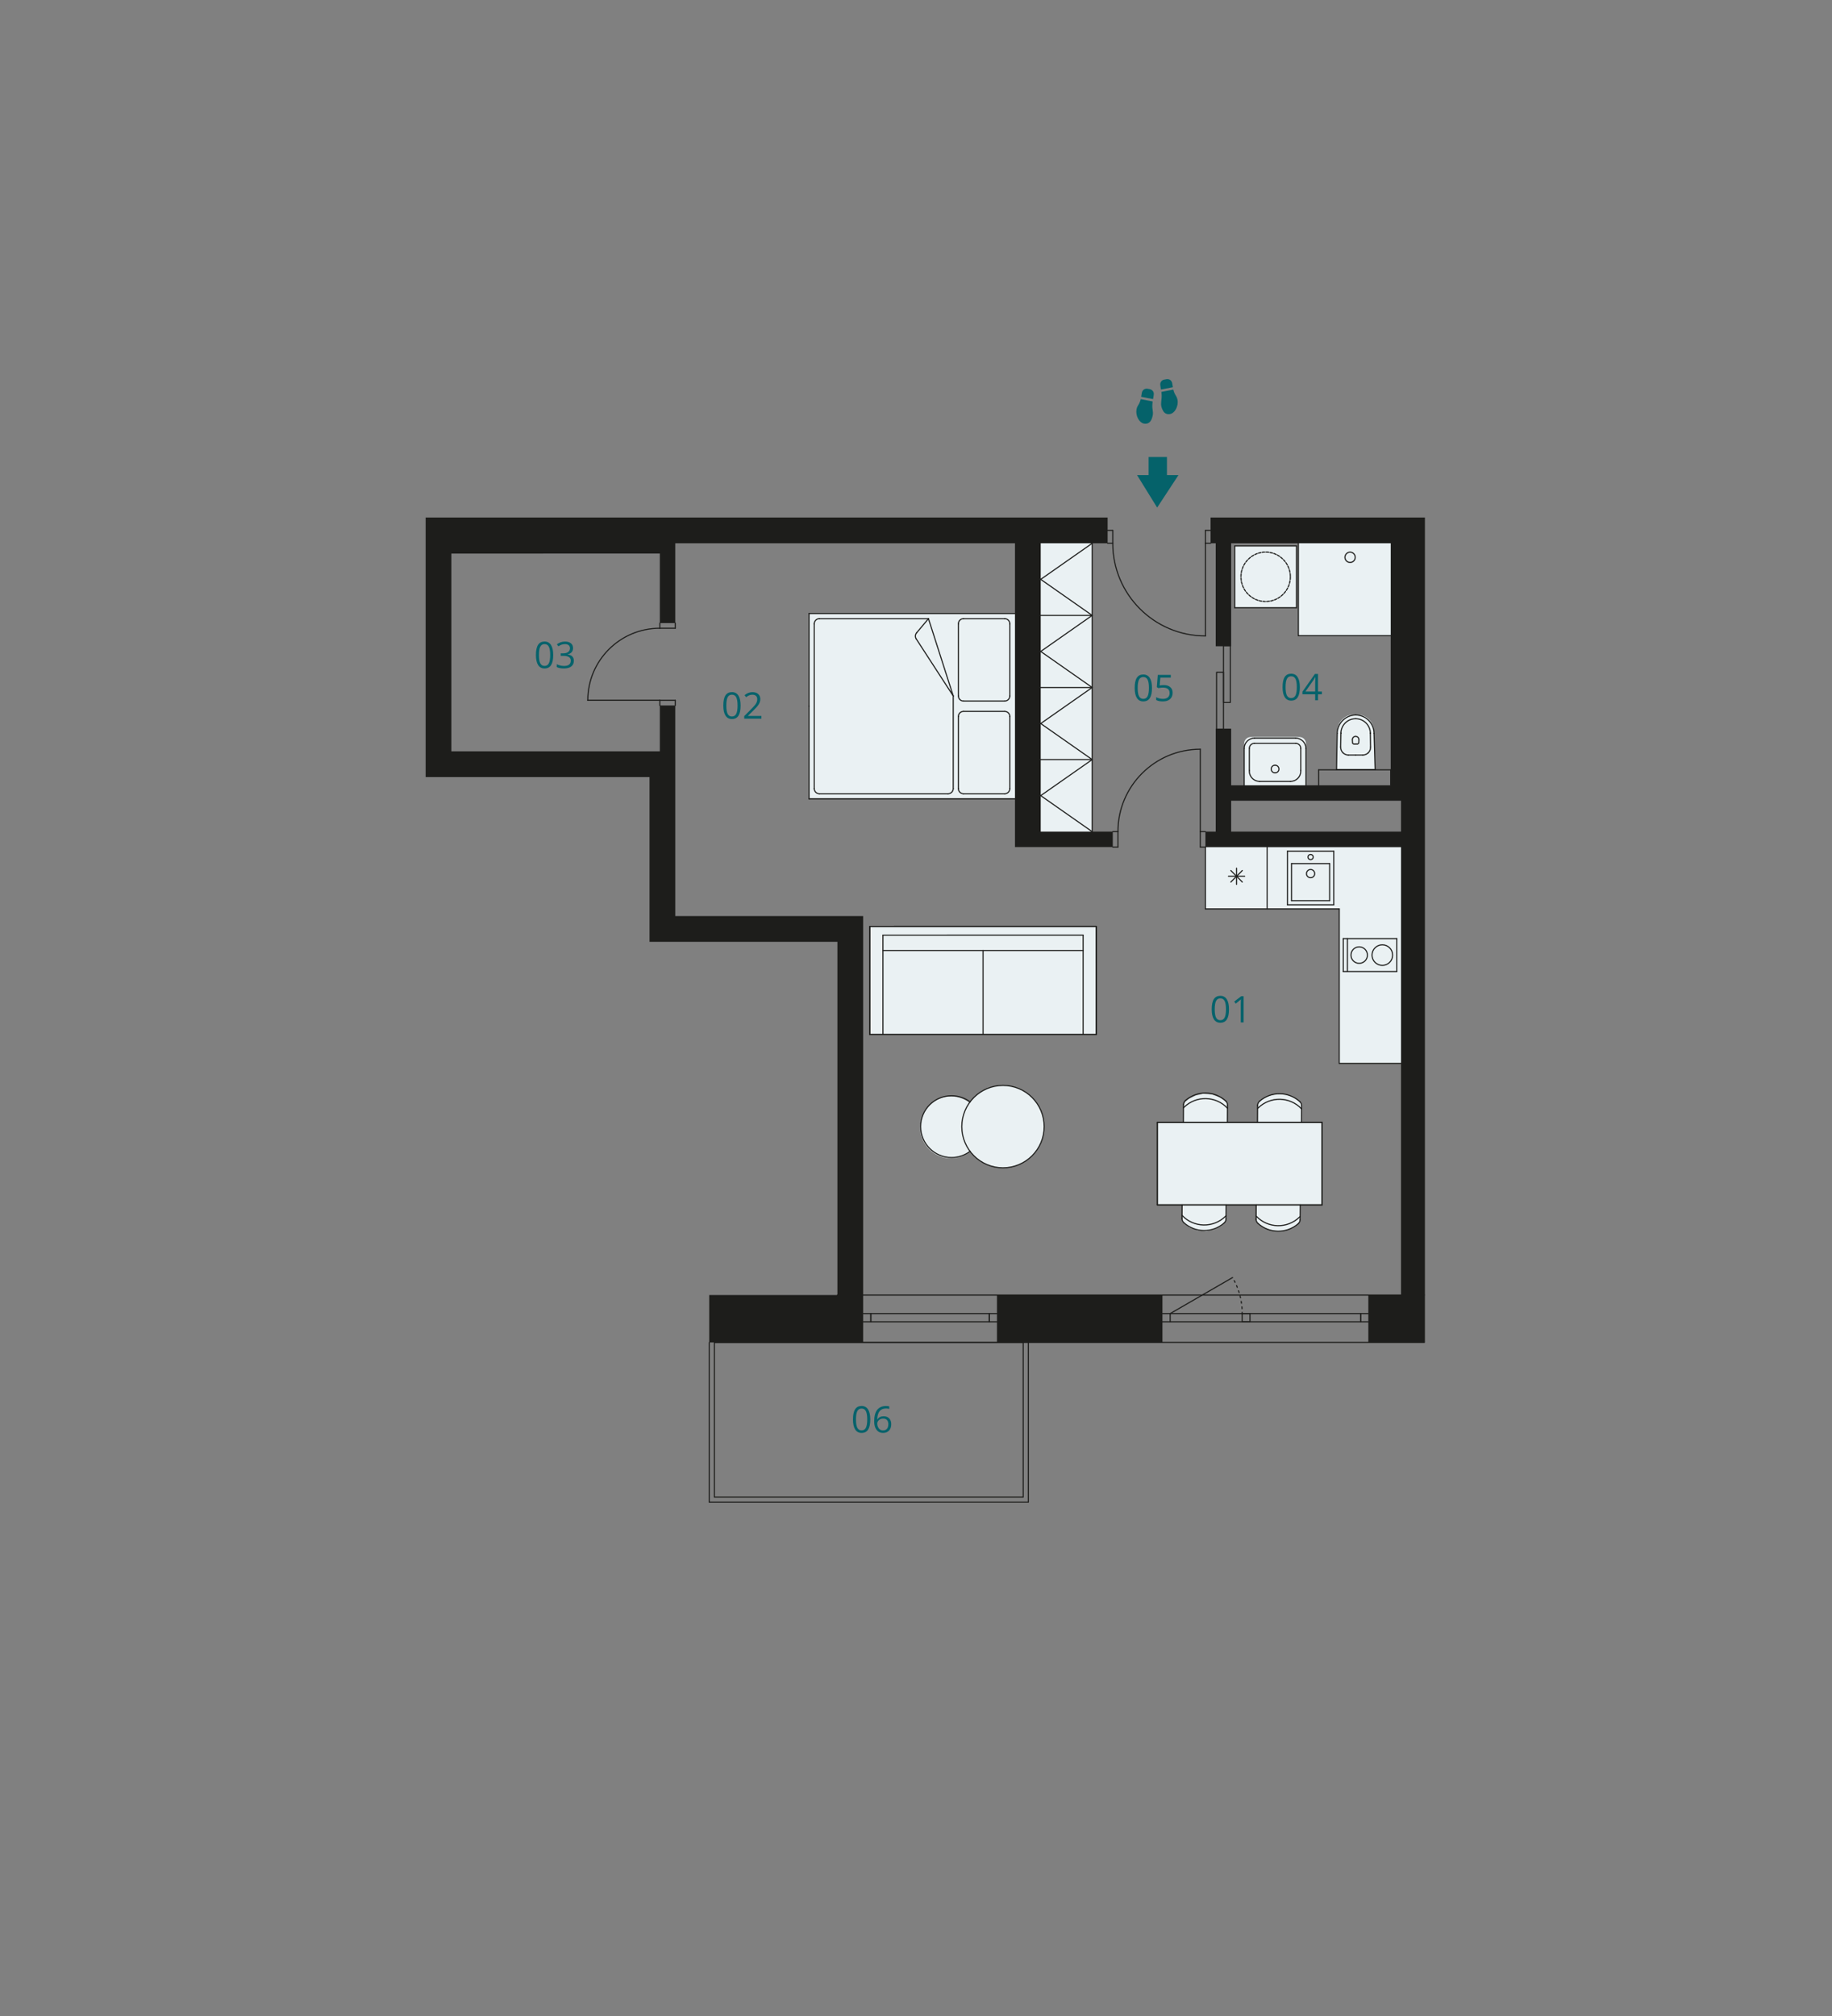<?xml version="1.0" encoding="UTF-8"?>
<svg id="B2-7" xmlns="http://www.w3.org/2000/svg" version="1.1" viewBox="0 0 1000 1100">
  <rect x="0" y="0" width="1000" height="1100" fill="#808080" stroke="none"/>
  <defs>
    <style>
      .cls-1 {
        fill: #06626b;
      }

      .cls-1, .cls-2, .cls-3, .cls-4 {
        stroke-width: 0px;
      }

      .cls-5, .cls-6, .cls-7 {
        fill: none;
        stroke: #1d1d1b;
        stroke-linecap: round;
        stroke-linejoin: round;
        stroke-width: .6px;
      }

      .cls-2 {
        fill: #eaf1f3;
      }

      .cls-3 {
        fill: #1d1d1b;
      }

      .cls-6 {
        stroke-dasharray: 0 0 1 2;
      }

      .cls-4 {
        fill: #05626a;
      }

      .cls-7 {
        stroke-dasharray: 0 0 1.417 .709;
      }
    </style>
  </defs>
  <g>
    <circle class="cls-2" cx="547.482" cy="614.724" r="22.464"/>
    <circle class="cls-2" cx="519.101" cy="615.147" r="16.857"/>
    <polygon class="cls-2" points="710.437 620.072 710.335 604.809 710.526 602.431 709.527 601.068 706.6 598.928 702.077 597.177 697.145 596.788 693.223 597.707 689.63 599.427 687.325 601.244 686.496 603.359 686.566 619.828 710.437 620.072"/>
    <polygon class="cls-2" points="669.981 620.072 669.879 604.809 670.07 602.431 669.071 601.068 666.144 598.928 661.621 597.177 656.689 596.788 652.768 597.707 649.174 599.427 646.869 601.244 646.041 603.359 646.11 619.828 669.981 620.072"/>
    <polygon class="cls-2" points="645.334 648.515 645.437 663.779 645.245 666.156 646.245 667.52 649.171 669.66 653.694 671.411 658.627 671.799 662.548 670.881 666.141 669.16 668.446 667.344 669.275 665.228 669.206 648.76 645.334 648.515"/>
    <polygon class="cls-2" points="685.79 648.515 685.893 663.779 685.701 666.156 686.701 667.52 689.627 669.66 694.15 671.411 699.082 671.799 703.004 670.881 706.597 669.16 708.902 667.344 709.731 665.228 709.662 648.76 685.79 648.515"/>
    <rect class="cls-2" x="657.982" y="462.192" width="108.316" height="33.72"/>
    <rect class="cls-2" x="731.032" y="481.999" width="35.266" height="98.223"/>
    <path class="cls-2" d="M682.588,398.72h23.322c1.938,0,3.512,1.574,3.512,3.512v26.692c0,1.938-1.574,3.512-3.512,3.512h-23.322v-33.717h0Z" transform="translate(280.427 1111.584) rotate(-90)"/>
    <path class="cls-2" d="M729.956,398.475h-.071s-.35,21.11-.35,21.11h21.127s-.644-21.11-.644-21.11h-.035c-.276-4.769-4.219-8.553-9.056-8.553h-1.914c-4.838,0-8.78,3.785-9.056,8.553Z"/>
    <rect class="cls-2" x="673.997" y="297.875" width="33.539" height="33.702"/>
    <rect class="cls-2" x="708.72" y="294.974" width="52.026" height="52.026"/>
    <rect class="cls-2" x="566.231" y="292.916" width="29.942" height="163.243"/>
    <rect class="cls-2" x="631.766" y="612.459" width="89.906" height="44.953"/>
    <rect class="cls-2" x="474.783" y="505.488" width="123.625" height="58.992"/>
    <rect class="cls-2" x="441.646" y="334.761" width="114.375" height="100.707"/>
    <circle class="cls-5" cx="715.392" cy="476.69" r="2.248"/>
    <circle class="cls-5" cx="715.392" cy="467.639" r="1.405"/>
    <line class="cls-5" x1="725.788" y1="471.211" x2="725.788" y2="491.44"/>
    <line class="cls-5" x1="704.997" y1="471.211" x2="725.788" y2="471.211"/>
    <line class="cls-5" x1="704.997" y1="491.44" x2="704.997" y2="471.211"/>
    <line class="cls-5" x1="725.788" y1="491.44" x2="704.997" y2="491.44"/>
    <line class="cls-5" x1="728.036" y1="493.688" x2="728.036" y2="464.468"/>
    <line class="cls-5" x1="702.749" y1="493.688" x2="728.036" y2="493.688"/>
    <line class="cls-5" x1="702.749" y1="464.468" x2="702.749" y2="493.688"/>
    <line class="cls-5" x1="728.036" y1="464.468" x2="702.749" y2="464.468"/>
    <line class="cls-5" x1="735.467" y1="530.125" x2="735.467" y2="512.143"/>
    <circle class="cls-5" cx="754.545" cy="521.134" r="5.619"/>
    <circle class="cls-5" cx="741.909" cy="521.134" r="4.495"/>
    <line class="cls-5" x1="762.439" y1="530.125" x2="733.219" y2="530.125"/>
    <line class="cls-5" x1="762.439" y1="512.143" x2="762.439" y2="530.125"/>
    <line class="cls-5" x1="733.219" y1="512.143" x2="762.439" y2="512.143"/>
    <line class="cls-5" x1="733.219" y1="530.125" x2="733.219" y2="512.143"/>
    <line class="cls-5" x1="657.982" y1="495.935" x2="731.032" y2="495.935"/>
    <line class="cls-5" x1="657.982" y1="462.22" x2="657.982" y2="495.935"/>
    <line class="cls-5" x1="731.032" y1="495.935" x2="731.032" y2="580.222"/>
    <line class="cls-5" x1="731.032" y1="580.222" x2="764.747" y2="580.222"/>
    <line class="cls-5" x1="691.697" y1="495.935" x2="691.697" y2="462.22"/>
    <line class="cls-5" x1="679.41" y1="478.131" x2="670.558" y2="478.131"/>
    <line class="cls-5" x1="674.984" y1="482.558" x2="674.984" y2="473.705"/>
    <line class="cls-5" x1="678.114" y1="475.002" x2="671.854" y2="481.261"/>
    <line class="cls-5" x1="678.114" y1="481.261" x2="671.854" y2="475.002"/>
    <line class="cls-5" x1="596.173" y1="453.792" x2="596.173" y2="296.456"/>
    <line class="cls-5" x1="598.408" y1="564.479" x2="474.787" y2="564.489"/>
    <line class="cls-5" x1="474.787" y1="564.489" x2="474.783" y2="505.488"/>
    <line class="cls-5" x1="474.783" y1="505.488" x2="598.403" y2="505.479"/>
    <line class="cls-5" x1="598.403" y1="505.479" x2="598.408" y2="564.479"/>
    <line class="cls-5" x1="536.594" y1="518.641" x2="536.597" y2="564.484"/>
    <line class="cls-5" x1="591.24" y1="518.637" x2="481.948" y2="518.645"/>
    <line class="cls-5" x1="481.947" y1="510.263" x2="481.951" y2="564.488"/>
    <line class="cls-5" x1="591.239" y1="510.255" x2="481.947" y2="510.263"/>
    <line class="cls-5" x1="591.243" y1="564.48" x2="591.239" y2="510.255"/>
    <line class="cls-5" x1="598.403" y1="505.479" x2="474.783" y2="505.488"/>
    <line class="cls-5" x1="598.408" y1="564.479" x2="598.403" y2="505.479"/>
    <line class="cls-5" x1="474.787" y1="564.489" x2="598.408" y2="564.479"/>
    <line class="cls-5" x1="474.783" y1="505.488" x2="474.787" y2="564.489"/>
    <line class="cls-5" x1="596.173" y1="375.124" x2="568.077" y2="375.124"/>
    <line class="cls-5" x1="596.173" y1="335.79" x2="568.077" y2="335.79"/>
    <line class="cls-5" x1="596.173" y1="414.458" x2="568.077" y2="414.458"/>
    <line class="cls-5" x1="596.173" y1="335.79" x2="568.077" y2="355.457"/>
    <line class="cls-5" x1="568.077" y1="355.457" x2="596.173" y2="375.124"/>
    <line class="cls-5" x1="596.173" y1="296.456" x2="568.077" y2="316.123"/>
    <line class="cls-5" x1="568.077" y1="316.123" x2="596.173" y2="335.79"/>
    <line class="cls-5" x1="596.173" y1="375.124" x2="568.077" y2="394.791"/>
    <line class="cls-5" x1="568.077" y1="394.791" x2="596.173" y2="414.458"/>
    <line class="cls-5" x1="596.173" y1="414.458" x2="568.077" y2="434.125"/>
    <line class="cls-5" x1="568.077" y1="434.125" x2="596.173" y2="453.792"/>
    <path class="cls-5" d="M500.128,348.619c-.672-1.036-.59-2.39.204-3.336"/>
    <path class="cls-5" d="M520.314,430.286c0,1.552-1.258,2.81-2.81,2.81"/>
    <line class="cls-5" x1="520.314" y1="379.714" x2="520.314" y2="430.286"/>
    <path class="cls-5" d="M523.123,390.952c0-1.552,1.258-2.81,2.81-2.81"/>
    <path class="cls-5" d="M525.933,433.096c-1.552,0-2.81-1.258-2.81-2.81"/>
    <path class="cls-5" d="M551.219,430.286c0,1.552-1.258,2.81-2.81,2.81"/>
    <path class="cls-5" d="M548.409,388.143c1.552,0,2.81,1.258,2.81,2.81"/>
    <path class="cls-5" d="M447.265,433.096c-1.552,0-2.81-1.258-2.81-2.81"/>
    <line class="cls-5" x1="444.456" y1="340.38" x2="444.456" y2="430.286"/>
    <line class="cls-5" x1="517.504" y1="433.096" x2="447.265" y2="433.096"/>
    <line class="cls-5" x1="523.123" y1="390.952" x2="523.123" y2="430.286"/>
    <line class="cls-5" x1="548.409" y1="388.143" x2="525.933" y2="388.143"/>
    <line class="cls-5" x1="548.409" y1="433.096" x2="525.933" y2="433.096"/>
    <line class="cls-5" x1="551.219" y1="390.952" x2="551.219" y2="430.286"/>
    <line class="cls-5" x1="441.646" y1="435.905" x2="441.646" y2="385.333"/>
    <line class="cls-5" x1="554.029" y1="435.905" x2="441.646" y2="435.905"/>
    <path class="cls-5" d="M525.933,382.524c-1.552,0-2.81-1.258-2.81-2.81"/>
    <path class="cls-5" d="M523.123,340.38c0-1.552,1.258-2.81,2.81-2.81"/>
    <path class="cls-5" d="M548.409,337.571c1.552,0,2.81,1.258,2.81,2.81"/>
    <path class="cls-5" d="M551.219,379.714c0,1.552-1.258,2.81-2.81,2.81"/>
    <path class="cls-5" d="M444.456,340.38c0-1.552,1.258-2.81,2.81-2.81"/>
    <line class="cls-5" x1="506.805" y1="337.571" x2="500.333" y2="345.284"/>
    <line class="cls-5" x1="520.314" y1="379.714" x2="500.128" y2="348.619"/>
    <line class="cls-5" x1="506.805" y1="337.571" x2="520.314" y2="379.714"/>
    <line class="cls-5" x1="506.805" y1="337.571" x2="447.265" y2="337.571"/>
    <line class="cls-5" x1="523.123" y1="379.714" x2="523.123" y2="340.38"/>
    <line class="cls-5" x1="548.409" y1="382.524" x2="525.933" y2="382.524"/>
    <line class="cls-5" x1="548.409" y1="337.571" x2="525.933" y2="337.571"/>
    <line class="cls-5" x1="551.219" y1="379.714" x2="551.219" y2="340.38"/>
    <line class="cls-5" x1="441.646" y1="334.761" x2="441.646" y2="385.333"/>
    <line class="cls-5" x1="554.029" y1="334.761" x2="441.646" y2="334.761"/>
    <circle class="cls-5" cx="547.482" cy="614.724" r="22.477"/>
    <path class="cls-5" d="M529.501,601.236c-2.817-2.116-6.319-3.37-10.114-3.37-9.31,0-16.857,7.547-16.857,16.857s7.547,16.857,16.857,16.857c3.8,0,7.305-1.257,10.125-3.378"/>
    <line class="cls-5" x1="721.672" y1="657.412" x2="721.672" y2="612.459"/>
    <line class="cls-5" x1="721.672" y1="612.459" x2="631.766" y2="612.459"/>
    <line class="cls-5" x1="631.766" y1="612.459" x2="631.766" y2="657.412"/>
    <line class="cls-5" x1="631.766" y1="657.412" x2="721.672" y2="657.412"/>
    <line class="cls-5" x1="721.672" y1="657.412" x2="631.766" y2="657.412"/>
    <line class="cls-5" x1="631.766" y1="657.412" x2="631.766" y2="612.459"/>
    <line class="cls-5" x1="631.766" y1="612.459" x2="721.672" y2="612.459"/>
    <line class="cls-5" x1="721.672" y1="612.459" x2="721.672" y2="657.412"/>
    <path class="cls-5" d="M710.515,603.359c.008-.874-.361-1.709-1.014-2.291"/>
    <path class="cls-5" d="M687.522,600.863c-.662.57-1.047,1.397-1.055,2.27"/>
    <path class="cls-5" d="M709.501,601.068c-6.239-5.627-15.637-5.715-21.979-.204"/>
    <path class="cls-5" d="M710.452,605.033c-6.362-6.74-16.931-6.995-23.607-.569-.118.113-.233.228-.348.344"/>
    <line class="cls-5" x1="710.515" y1="603.359" x2="710.43" y2="612.459"/>
    <line class="cls-5" x1="686.466" y1="603.134" x2="686.379" y2="612.459"/>
    <path class="cls-5" d="M670.059,602.98c.008-.874-.361-1.709-1.014-2.291"/>
    <path class="cls-5" d="M647.066,600.484c-.662.57-1.047,1.397-1.055,2.27"/>
    <path class="cls-5" d="M669.045,600.688c-6.239-5.627-15.637-5.715-21.979-.204"/>
    <path class="cls-5" d="M669.996,604.654c-6.362-6.74-16.931-6.995-23.607-.569-.118.113-.233.228-.348.344"/>
    <line class="cls-5" x1="670.059" y1="602.98" x2="669.97" y2="612.459"/>
    <line class="cls-5" x1="646.011" y1="602.754" x2="645.92" y2="612.459"/>
    <path class="cls-5" d="M645.176,664.849c-.008.874.361,1.709,1.014,2.291"/>
    <path class="cls-5" d="M668.169,667.345c.662-.57,1.047-1.397,1.055-2.27"/>
    <path class="cls-5" d="M646.19,667.141c6.239,5.627,15.637,5.715,21.979.204"/>
    <path class="cls-5" d="M645.238,663.175c6.362,6.74,16.931,6.995,23.607.569.118-.113.233-.228.348-.344"/>
    <line class="cls-5" x1="645.175" y1="664.849" x2="645.245" y2="657.412"/>
    <line class="cls-5" x1="669.224" y1="665.075" x2="669.296" y2="657.412"/>
    <path class="cls-5" d="M685.631,665.229c-.008.874.361,1.709,1.014,2.291"/>
    <path class="cls-5" d="M708.625,667.724c.662-.57,1.047-1.397,1.055-2.27"/>
    <path class="cls-5" d="M686.646,667.52c6.239,5.627,15.637,5.715,21.979.204"/>
    <path class="cls-5" d="M685.694,663.554c6.362,6.74,16.931,6.995,23.607.569.118-.113.233-.228.348-.344"/>
    <line class="cls-5" x1="685.631" y1="665.229" x2="685.705" y2="657.412"/>
    <line class="cls-5" x1="709.68" y1="665.454" x2="709.756" y2="657.412"/>
    <circle class="cls-7" cx="690.855" cy="314.733" r="13.486"/>
    <line class="cls-5" x1="707.712" y1="331.59" x2="707.712" y2="297.875"/>
    <line class="cls-5" x1="673.997" y1="331.59" x2="707.712" y2="331.59"/>
    <line class="cls-5" x1="673.997" y1="297.875" x2="707.712" y2="297.875"/>
    <line class="cls-5" x1="673.997" y1="331.59" x2="673.997" y2="297.875"/>
    <path class="cls-5" d="M695.993,421.723c-1.164,0-2.107-.943-2.107-2.107s.943-2.107,2.107-2.107"/>
    <path class="cls-5" d="M687.564,426.359c-.101,0-.203-.003-.304-.009-3.107-.171-5.487-2.829-5.316-5.936"/>
    <path class="cls-5" d="M695.993,417.509c1.164,0,2.107.943,2.107,2.107s-.943,2.107-2.107,2.107"/>
    <line class="cls-5" x1="695.994" y1="429.169" x2="679.135" y2="429.169"/>
    <line class="cls-5" x1="679.135" y1="429.169" x2="679.135" y2="408.377"/>
    <path class="cls-5" d="M679.135,408.377c0-3.104,2.516-5.619,5.619-5.619"/>
    <path class="cls-5" d="M681.945,408.377c0-1.552,1.258-2.81,2.81-2.81"/>
    <line class="cls-5" x1="684.755" y1="402.758" x2="707.232" y2="402.758"/>
    <line class="cls-5" x1="684.755" y1="405.567" x2="707.232" y2="405.567"/>
    <line class="cls-5" x1="712.852" y1="408.377" x2="712.852" y2="429.169"/>
    <path class="cls-5" d="M707.232,402.758c3.104,0,5.619,2.516,5.619,5.619"/>
    <path class="cls-5" d="M707.232,405.567c1.552,0,2.81,1.258,2.81,2.81"/>
    <line class="cls-5" x1="712.852" y1="429.169" x2="695.994" y2="429.169"/>
    <path class="cls-5" d="M710.042,420.415c.006.101.008.202.009.304.003,3.112-2.516,5.637-5.628,5.64"/>
    <line class="cls-5" x1="687.564" y1="426.359" x2="704.423" y2="426.359"/>
    <line class="cls-5" x1="710.042" y1="420.415" x2="710.042" y2="408.377"/>
    <line class="cls-5" x1="681.945" y1="408.377" x2="681.945" y2="420.415"/>
    <line class="cls-5" x1="708.708" y1="296.269" x2="708.708" y2="346.844"/>
    <line class="cls-5" x1="708.708" y1="346.844" x2="759.283" y2="346.844"/>
    <circle class="cls-5" cx="736.955" cy="304.092" r="2.81"/>
    <path class="cls-5" d="M750.033,400.179c0-5.559-4.507-10.066-10.066-10.066h0"/>
    <line class="cls-5" x1="750.62" y1="419.897" x2="750.033" y2="400.179"/>
    <path class="cls-5" d="M739.967,390.113c-5.518.099-9.967,4.548-10.066,10.066"/>
    <line class="cls-5" x1="729.9" y1="400.179" x2="729.55" y2="419.897"/>
    <line class="cls-5" x1="729.55" y1="419.897" x2="750.62" y2="419.897"/>
    <path class="cls-5" d="M741.763,403.579c0-.992-.805-1.795-1.797-1.796"/>
    <line class="cls-5" x1="739.967" y1="405.928" x2="740.872" y2="405.928"/>
    <path class="cls-5" d="M748.001,400.032c-.08-4.38-3.654-7.889-8.034-7.889"/>
    <line class="cls-5" x1="739.967" y1="411.98" x2="743.87" y2="411.98"/>
    <path class="cls-5" d="M746.917,410.701c.803-.818,1.244-1.924,1.223-3.07"/>
    <line class="cls-5" x1="748.14" y1="407.631" x2="748.001" y2="400.032"/>
    <line class="cls-5" x1="748.001" y1="400.051" x2="748.002" y2="400.179"/>
    <path class="cls-5" d="M740.872,405.928c.082,0,.164-.012.243-.035s.155-.058.224-.104c.034-.023.067-.048.098-.076s.059-.058.085-.09c.015-.018.029-.037.042-.057.01-.015.019-.03.028-.045s.017-.031.024-.047.014-.032.021-.049c.013-.033.023-.067.031-.102.003-.012.005-.023.007-.035s.004-.023.005-.035c.002-.013.002-.026.003-.04.002-.037.004-.073.006-.11.003-.061.007-.123.01-.184.011-.2.021-.399.031-.599.003-.053.005-.105.008-.158s.005-.105.007-.158c.003-.067.006-.134.009-.202.002-.036.003-.071.005-.107,0-.008,0-.015.001-.023,0-.006,0-.012,0-.018.001-.026.002-.052.002-.078"/>
    <path class="cls-5" d="M743.87,411.98c1.146,0,2.244-.461,3.047-1.279"/>
    <path class="cls-5" d="M731.793,407.631c-.021,1.146.42,2.252,1.223,3.07"/>
    <path class="cls-5" d="M739.967,392.143c-4.381,0-7.954,3.509-8.034,7.889"/>
    <path class="cls-5" d="M739.967,401.783c-.992,0-1.796.803-1.797,1.795,0,0,0,0,0,0"/>
    <path class="cls-5" d="M738.17,403.579c0,.026,0,.052.002.078,0,.006,0,.012,0,.018,0,.008,0,.015.001.023.002.036.003.071.005.107.003.067.006.134.009.202.002.053.005.105.007.158s.005.105.008.158c.01.2.02.399.031.599.003.061.007.123.01.184.002.037.004.073.006.11,0,.013.002.026.003.04.001.012.003.023.005.035s.004.023.007.035c.008.035.018.069.031.102.006.016.013.033.021.049s.016.032.024.047.018.03.028.045c.013.02.027.039.042.057.026.032.055.062.085.09s.063.053.098.076c.069.045.145.08.224.104s.161.035.243.035"/>
    <line class="cls-5" x1="739.061" y1="405.928" x2="739.967" y2="405.928"/>
    <line class="cls-5" x1="736.063" y1="411.98" x2="739.967" y2="411.98"/>
    <path class="cls-5" d="M733.016,410.701c.803.818,1.901,1.279,3.047,1.279"/>
    <line class="cls-5" x1="731.932" y1="400.032" x2="731.793" y2="407.631"/>
    <line class="cls-5" x1="731.932" y1="400.051" x2="731.931" y2="400.179"/>
    <line class="cls-5" x1="759.127" y1="428.478" x2="759.127" y2="420.049"/>
    <line class="cls-5" x1="759.127" y1="420.049" x2="719.793" y2="420.049"/>
    <line class="cls-5" x1="719.793" y1="420.049" x2="719.793" y2="428.478"/>
    <line class="cls-5" x1="777.448" y1="732.472" x2="457.098" y2="732.472"/>
    <line class="cls-5" x1="777.448" y1="706.624" x2="457.098" y2="706.624"/>
    <line class="cls-5" x1="746.905" y1="721.234" x2="634.523" y2="721.234"/>
    <line class="cls-5" x1="634.523" y1="716.739" x2="746.905" y2="716.739"/>
    <line class="cls-5" x1="638.737" y1="716.739" x2="638.737" y2="721.234"/>
    <line class="cls-5" x1="742.691" y1="716.739" x2="742.691" y2="721.234"/>
    <line class="cls-5" x1="742.691" y1="716.739" x2="742.691" y2="721.234"/>
    <rect class="cls-5" x="678.071" y="716.739" width="4.214" height="4.495"/>
    <line class="cls-5" x1="638.737" y1="716.739" x2="672.801" y2="697.072"/>
    <path class="cls-6" d="M678.071,717.06c.08-7.016-1.741-13.923-5.27-19.988"/>
    <line class="cls-5" x1="544.195" y1="721.234" x2="471.146" y2="721.234"/>
    <line class="cls-5" x1="471.146" y1="716.739" x2="544.195" y2="716.739"/>
    <line class="cls-5" x1="539.981" y1="716.739" x2="539.981" y2="721.234"/>
    <line class="cls-5" x1="539.981" y1="716.739" x2="539.981" y2="721.234"/>
    <line class="cls-5" x1="475.361" y1="716.739" x2="475.361" y2="721.234"/>
    <line class="cls-5" x1="475.361" y1="716.739" x2="475.361" y2="721.234"/>
    <line class="cls-5" x1="655.172" y1="453.764" x2="655.172" y2="408.811"/>
    <path class="cls-5" d="M655.172,408.811c-24.827,0-44.953,20.126-44.953,44.953"/>
    <line class="cls-5" x1="607.41" y1="462.192" x2="610.219" y2="462.192"/>
    <line class="cls-5" x1="610.219" y1="462.192" x2="610.219" y2="453.764"/>
    <line class="cls-5" x1="610.219" y1="453.764" x2="607.41" y2="453.764"/>
    <line class="cls-5" x1="657.982" y1="462.192" x2="655.172" y2="462.192"/>
    <line class="cls-5" x1="655.172" y1="453.764" x2="657.982" y2="453.764"/>
    <line class="cls-5" x1="655.172" y1="462.192" x2="655.172" y2="453.764"/>
    <line class="cls-5" x1="604.601" y1="296.428" x2="607.411" y2="296.428"/>
    <line class="cls-5" x1="607.411" y1="296.428" x2="607.411" y2="289.404"/>
    <line class="cls-5" x1="607.411" y1="289.404" x2="604.601" y2="289.404"/>
    <line class="cls-5" x1="660.793" y1="296.428" x2="657.983" y2="296.428"/>
    <line class="cls-5" x1="657.983" y1="296.428" x2="657.983" y2="289.404"/>
    <line class="cls-5" x1="657.983" y1="289.404" x2="660.793" y2="289.404"/>
    <path class="cls-5" d="M607.411,296.428c0,27.93,22.642,50.572,50.572,50.572"/>
    <line class="cls-5" x1="657.983" y1="296.428" x2="657.983" y2="347"/>
    <path class="cls-5" d="M360.169,342.788c-21.724,0-39.334,17.61-39.334,39.334"/>
    <line class="cls-5" x1="360.169" y1="339.978" x2="360.169" y2="342.788"/>
    <line class="cls-5" x1="360.169" y1="342.788" x2="368.597" y2="342.788"/>
    <line class="cls-5" x1="368.597" y1="342.788" x2="368.597" y2="339.978"/>
    <line class="cls-5" x1="360.169" y1="382.096" x2="320.835" y2="382.096"/>
    <line class="cls-5" x1="360.169" y1="384.931" x2="360.169" y2="382.122"/>
    <line class="cls-5" x1="360.169" y1="382.122" x2="368.597" y2="382.122"/>
    <line class="cls-5" x1="368.597" y1="382.122" x2="368.597" y2="384.931"/>
    <rect class="cls-5" x="389.931" y="732.565" width="168.593" height="84.297"/>
    <polyline class="cls-5" points="387.124 732.565 387.127 819.672 561.334 819.655 561.334 732.565"/>
    <polygon class="cls-3" points="544.195 732.472 634.523 732.472 634.523 706.624 554.029 706.624 544.195 706.624 544.195 732.472"/>
    <path class="cls-5" d="M230.929,424.001"/>
    <rect class="cls-5" x="667.818" y="352.233" width="3.734" height="31.069"/>
    <rect class="cls-5" x="664.081" y="366.81" width="3.734" height="31.069"/>
    <path class="cls-3" d="M746.905,706.624v25.848h30.889v-450.092h-117.002v14.048h2.81v56.191h8.429v-56.191h87.096v132.05h-87.096v-30.905h-8.429v56.191h-5.62v8.429h106.765v244.432h-17.842ZM672.031,453.764v-16.857h92.716s0,0,0,0v16.857s-92.716,0-92.716,0Z"/>
    <polygon class="cls-3" points="568.077 453.764 568.077 296.428 604.601 296.428 604.601 282.38 232.334 282.38 232.334 419.786 232.334 424.001 354.55 424.001 354.55 513.888 457.099 513.888 457.099 513.92 457.099 541.984 457.099 556.032 457.099 706.624 387.124 706.624 387.124 732.472 471.147 732.472 471.147 499.84 368.599 499.84 368.599 409.955 368.597 409.955 368.597 384.931 360.169 384.931 360.169 409.955 246.381 409.953 246.379 409.953 246.381 302.047 360.17 302.032 360.169 302.05 360.169 339.978 368.597 339.978 368.597 296.43 554.029 296.428 554.029 462.192 568.077 462.192 607.41 462.192 607.41 453.764 568.077 453.764"/>
  </g>
  <g>
    <polygon class="cls-4" points="636.977 259.229 636.977 249.349 632.078 249.349 626.962 249.349 626.962 259.229 620.669 259.229 631.631 276.959 643.269 259.229 636.977 259.229"/>
    <g>
      <path class="cls-4" d="M629.138,219.427c.015-.115.027-.231.042-.38-2.189-.422-4.341-.838-6.514-1.259-.105.374-.197.732-.307,1.085-.256.829-.665,1.585-1.131,2.309-1.849,2.878-.84,7.026,1.325,8.978,1.02.92,2.204,1.247,3.545.945.856-.193,1.492-.714,1.98-1.425.642-.93.932-1.992,1.146-3.082.201-1.016.109-2.02-.067-3.025-.241-1.381-.191-2.763-.019-4.146Z"/>
      <path class="cls-4" d="M642.363,216.886c-.168-.416-.405-.81-.64-1.194-.561-.911-.976-1.877-1.207-2.922-.013-.061-.04-.118-.065-.195-.09.013-.153.019-.214.031-2.085.405-4.171.808-6.294,1.22.021.195.034.39.061.582.227,1.652.044,3.283-.166,4.925-.231,1.809.195,3.524,1.169,5.065,1.302,2.061,3.764,1.872,5.103.9,1.119-.812,1.822-1.925,2.273-3.207.609-1.734.68-3.478-.019-5.206Z"/>
      <path class="cls-4" d="M639.957,209.712c-.036-.223-.073-.447-.12-.667-.334-1.53-1.56-2.385-3.098-2.156-.439.065-.875.141-1.308.237-1.31.29-2.215,1.44-2.116,2.796.063.863.258,1.717.401,2.616,2.189-.422,4.331-.836,6.505-1.257-.09-.539-.176-1.054-.264-1.57Z"/>
      <path class="cls-4" d="M627.554,212.325c-.391-.071-.781-.153-1.173-.212-1.539-.227-2.779.628-3.098,2.154-.141.672-.241,1.354-.355,2.034-.01.059-.002.122-.002.208,2.143.413,4.287.827,6.478,1.251.141-.905.34-1.767.399-2.639.092-1.398-.869-2.54-2.25-2.796Z"/>
    </g>
  </g>
  <g>
    <path class="cls-1" d="M670.858,550.702c0,2.468-.389,4.31-1.167,5.527s-1.968,1.826-3.569,1.826c-1.536,0-2.705-.623-3.506-1.87s-1.201-3.074-1.201-5.483c0-2.487.388-4.333,1.162-5.537s1.956-1.807,3.545-1.807c1.55,0,2.727.628,3.53,1.885s1.206,3.076,1.206,5.459ZM663.056,550.702c0,2.077.244,3.589.732,4.536s1.267,1.421,2.334,1.421c1.081,0,1.863-.48,2.349-1.44s.728-2.466.728-4.517-.242-3.553-.728-4.507-1.268-1.431-2.349-1.431c-1.067,0-1.846.471-2.334,1.411s-.732,2.449-.732,4.526Z"/>
    <path class="cls-1" d="M678.837,557.86h-1.582v-10.176c0-.847.026-1.647.078-2.402-.137.137-.29.28-.459.43s-.944.784-2.324,1.904l-.859-1.113,3.779-2.92h1.367v14.277Z"/>
  </g>
  <g>
    <path class="cls-1" d="M404.262,384.985c0,2.468-.389,4.31-1.167,5.527s-1.968,1.826-3.569,1.826c-1.536,0-2.705-.623-3.506-1.87s-1.201-3.074-1.201-5.483c0-2.487.388-4.333,1.162-5.537s1.956-1.807,3.545-1.807c1.55,0,2.727.628,3.53,1.885s1.206,3.076,1.206,5.459ZM396.459,384.985c0,2.077.244,3.589.732,4.536s1.267,1.421,2.334,1.421c1.081,0,1.863-.48,2.349-1.44s.728-2.466.728-4.517-.242-3.553-.728-4.507-1.268-1.431-2.349-1.431c-1.067,0-1.846.471-2.334,1.411s-.732,2.449-.732,4.526Z"/>
    <path class="cls-1" d="M415.619,392.144h-9.385v-1.396l3.76-3.779c1.146-1.159,1.901-1.985,2.266-2.48s.638-.977.82-1.445.273-.974.273-1.514c0-.762-.231-1.365-.693-1.812s-1.104-.669-1.924-.669c-.593,0-1.154.098-1.685.293s-1.121.55-1.772,1.064l-.859-1.104c1.315-1.094,2.747-1.641,4.297-1.641,1.341,0,2.393.344,3.154,1.03s1.143,1.609,1.143,2.769c0,.905-.254,1.8-.762,2.686s-1.458,2.005-2.852,3.359l-3.125,3.057v.078h7.344v1.504Z"/>
  </g>
  <g>
    <path class="cls-1" d="M301.98,357.389c0,2.468-.389,4.31-1.167,5.527s-1.968,1.826-3.569,1.826c-1.536,0-2.705-.623-3.506-1.87s-1.201-3.074-1.201-5.483c0-2.487.388-4.333,1.162-5.537s1.956-1.807,3.545-1.807c1.55,0,2.727.628,3.53,1.885s1.206,3.076,1.206,5.459ZM294.178,357.389c0,2.077.244,3.589.732,4.536s1.267,1.421,2.334,1.421c1.081,0,1.863-.48,2.349-1.44s.728-2.466.728-4.517-.242-3.553-.728-4.507-1.268-1.431-2.349-1.431c-1.067,0-1.846.471-2.334,1.411s-.732,2.449-.732,4.526Z"/>
    <path class="cls-1" d="M312.801,353.629c0,.911-.256,1.657-.767,2.236s-1.235.967-2.173,1.162v.078c1.146.144,1.995.508,2.549,1.094s.83,1.354.83,2.305c0,1.36-.472,2.407-1.416,3.14s-2.285,1.099-4.023,1.099c-.755,0-1.447-.057-2.075-.171s-1.238-.314-1.831-.601v-1.543c.618.306,1.277.539,1.978.698s1.362.239,1.987.239c2.468,0,3.701-.967,3.701-2.9,0-1.731-1.36-2.598-4.082-2.598h-1.406v-1.396h1.426c1.113,0,1.995-.246,2.646-.737s.977-1.174.977-2.046c0-.696-.239-1.243-.718-1.641s-1.128-.596-1.948-.596c-.625,0-1.214.085-1.768.254s-1.185.481-1.895.938l-.82-1.094c.586-.462,1.262-.825,2.026-1.089s1.57-.396,2.417-.396c1.387,0,2.464.317,3.232.952s1.152,1.506,1.152,2.612Z"/>
  </g>
  <g>
    <path class="cls-1" d="M709.53,374.938c0,2.468-.389,4.31-1.167,5.527s-1.968,1.826-3.569,1.826c-1.536,0-2.705-.623-3.506-1.87s-1.201-3.074-1.201-5.483c0-2.487.388-4.333,1.162-5.537s1.956-1.807,3.545-1.807c1.55,0,2.727.628,3.53,1.885s1.206,3.076,1.206,5.459ZM701.728,374.938c0,2.077.244,3.589.732,4.536s1.267,1.421,2.334,1.421c1.081,0,1.863-.48,2.349-1.44s.728-2.466.728-4.517-.242-3.553-.728-4.507-1.268-1.431-2.349-1.431c-1.067,0-1.846.471-2.334,1.411s-.732,2.449-.732,4.526Z"/>
    <path class="cls-1" d="M721.562,378.815h-2.119v3.281h-1.553v-3.281h-6.943v-1.416l6.777-9.658h1.719v9.6h2.119v1.475ZM717.89,377.341v-4.746c0-.931.032-1.982.098-3.154h-.078c-.312.625-.605,1.143-.879,1.553l-4.463,6.348h5.322Z"/>
  </g>
  <g>
    <path class="cls-1" d="M628.813,375.365c0,2.468-.389,4.31-1.167,5.527s-1.968,1.826-3.569,1.826c-1.536,0-2.705-.623-3.506-1.87s-1.201-3.074-1.201-5.483c0-2.487.388-4.333,1.162-5.537s1.956-1.807,3.545-1.807c1.55,0,2.727.628,3.53,1.885s1.206,3.076,1.206,5.459ZM621.011,375.365c0,2.077.244,3.589.732,4.536s1.267,1.421,2.334,1.421c1.081,0,1.863-.48,2.349-1.44s.728-2.466.728-4.517-.242-3.553-.728-4.507-1.268-1.431-2.349-1.431c-1.067,0-1.846.471-2.334,1.411s-.732,2.449-.732,4.526Z"/>
    <path class="cls-1" d="M635.249,373.803c1.504,0,2.688.373,3.55,1.118s1.294,1.766,1.294,3.062c0,1.478-.471,2.637-1.411,3.477s-2.238,1.26-3.892,1.26c-1.608,0-2.835-.257-3.682-.771v-1.562c.456.293,1.022.522,1.699.688s1.345.249,2.002.249c1.146,0,2.036-.271,2.671-.811s.952-1.321.952-2.344c0-1.992-1.221-2.988-3.662-2.988-.618,0-1.445.095-2.48.283l-.84-.537.537-6.68h7.1v1.494h-5.713l-.361,4.287c.749-.149,1.494-.225,2.236-.225Z"/>
  </g>
  <g>
    <path class="cls-1" d="M475.039,774.5c0,2.468-.389,4.31-1.167,5.527s-1.968,1.826-3.569,1.826c-1.536,0-2.705-.623-3.506-1.87s-1.201-3.074-1.201-5.483c0-2.487.388-4.333,1.162-5.537s1.956-1.807,3.545-1.807c1.55,0,2.727.628,3.53,1.885s1.206,3.076,1.206,5.459ZM467.236,774.5c0,2.077.244,3.589.732,4.536s1.267,1.421,2.334,1.421c1.081,0,1.863-.48,2.349-1.44s.728-2.466.728-4.517-.242-3.553-.728-4.507-1.268-1.431-2.349-1.431c-1.067,0-1.846.471-2.334,1.411s-.732,2.449-.732,4.526Z"/>
    <path class="cls-1" d="M477.178,775.555c0-2.806.545-4.904,1.636-6.294s2.703-2.085,4.839-2.085c.735,0,1.315.062,1.738.186v1.396c-.501-.163-1.074-.244-1.719-.244-1.53,0-2.698.477-3.506,1.431s-1.25,2.453-1.328,4.497h.117c.716-1.12,1.849-1.68,3.398-1.68,1.282,0,2.293.388,3.032,1.162s1.108,1.826,1.108,3.154c0,1.484-.405,2.651-1.216,3.501s-1.906,1.274-3.286,1.274c-1.478,0-2.649-.555-3.516-1.665s-1.299-2.654-1.299-4.634ZM481.973,780.477c.925,0,1.643-.291,2.153-.874s.767-1.424.767-2.524c0-.944-.237-1.687-.713-2.227s-1.185-.811-2.129-.811c-.586,0-1.123.12-1.611.361s-.877.573-1.167.996-.435.862-.435,1.318c0,.671.13,1.296.391,1.875s.63,1.038,1.108,1.377,1.023.508,1.636.508Z"/>
  </g>
</svg>